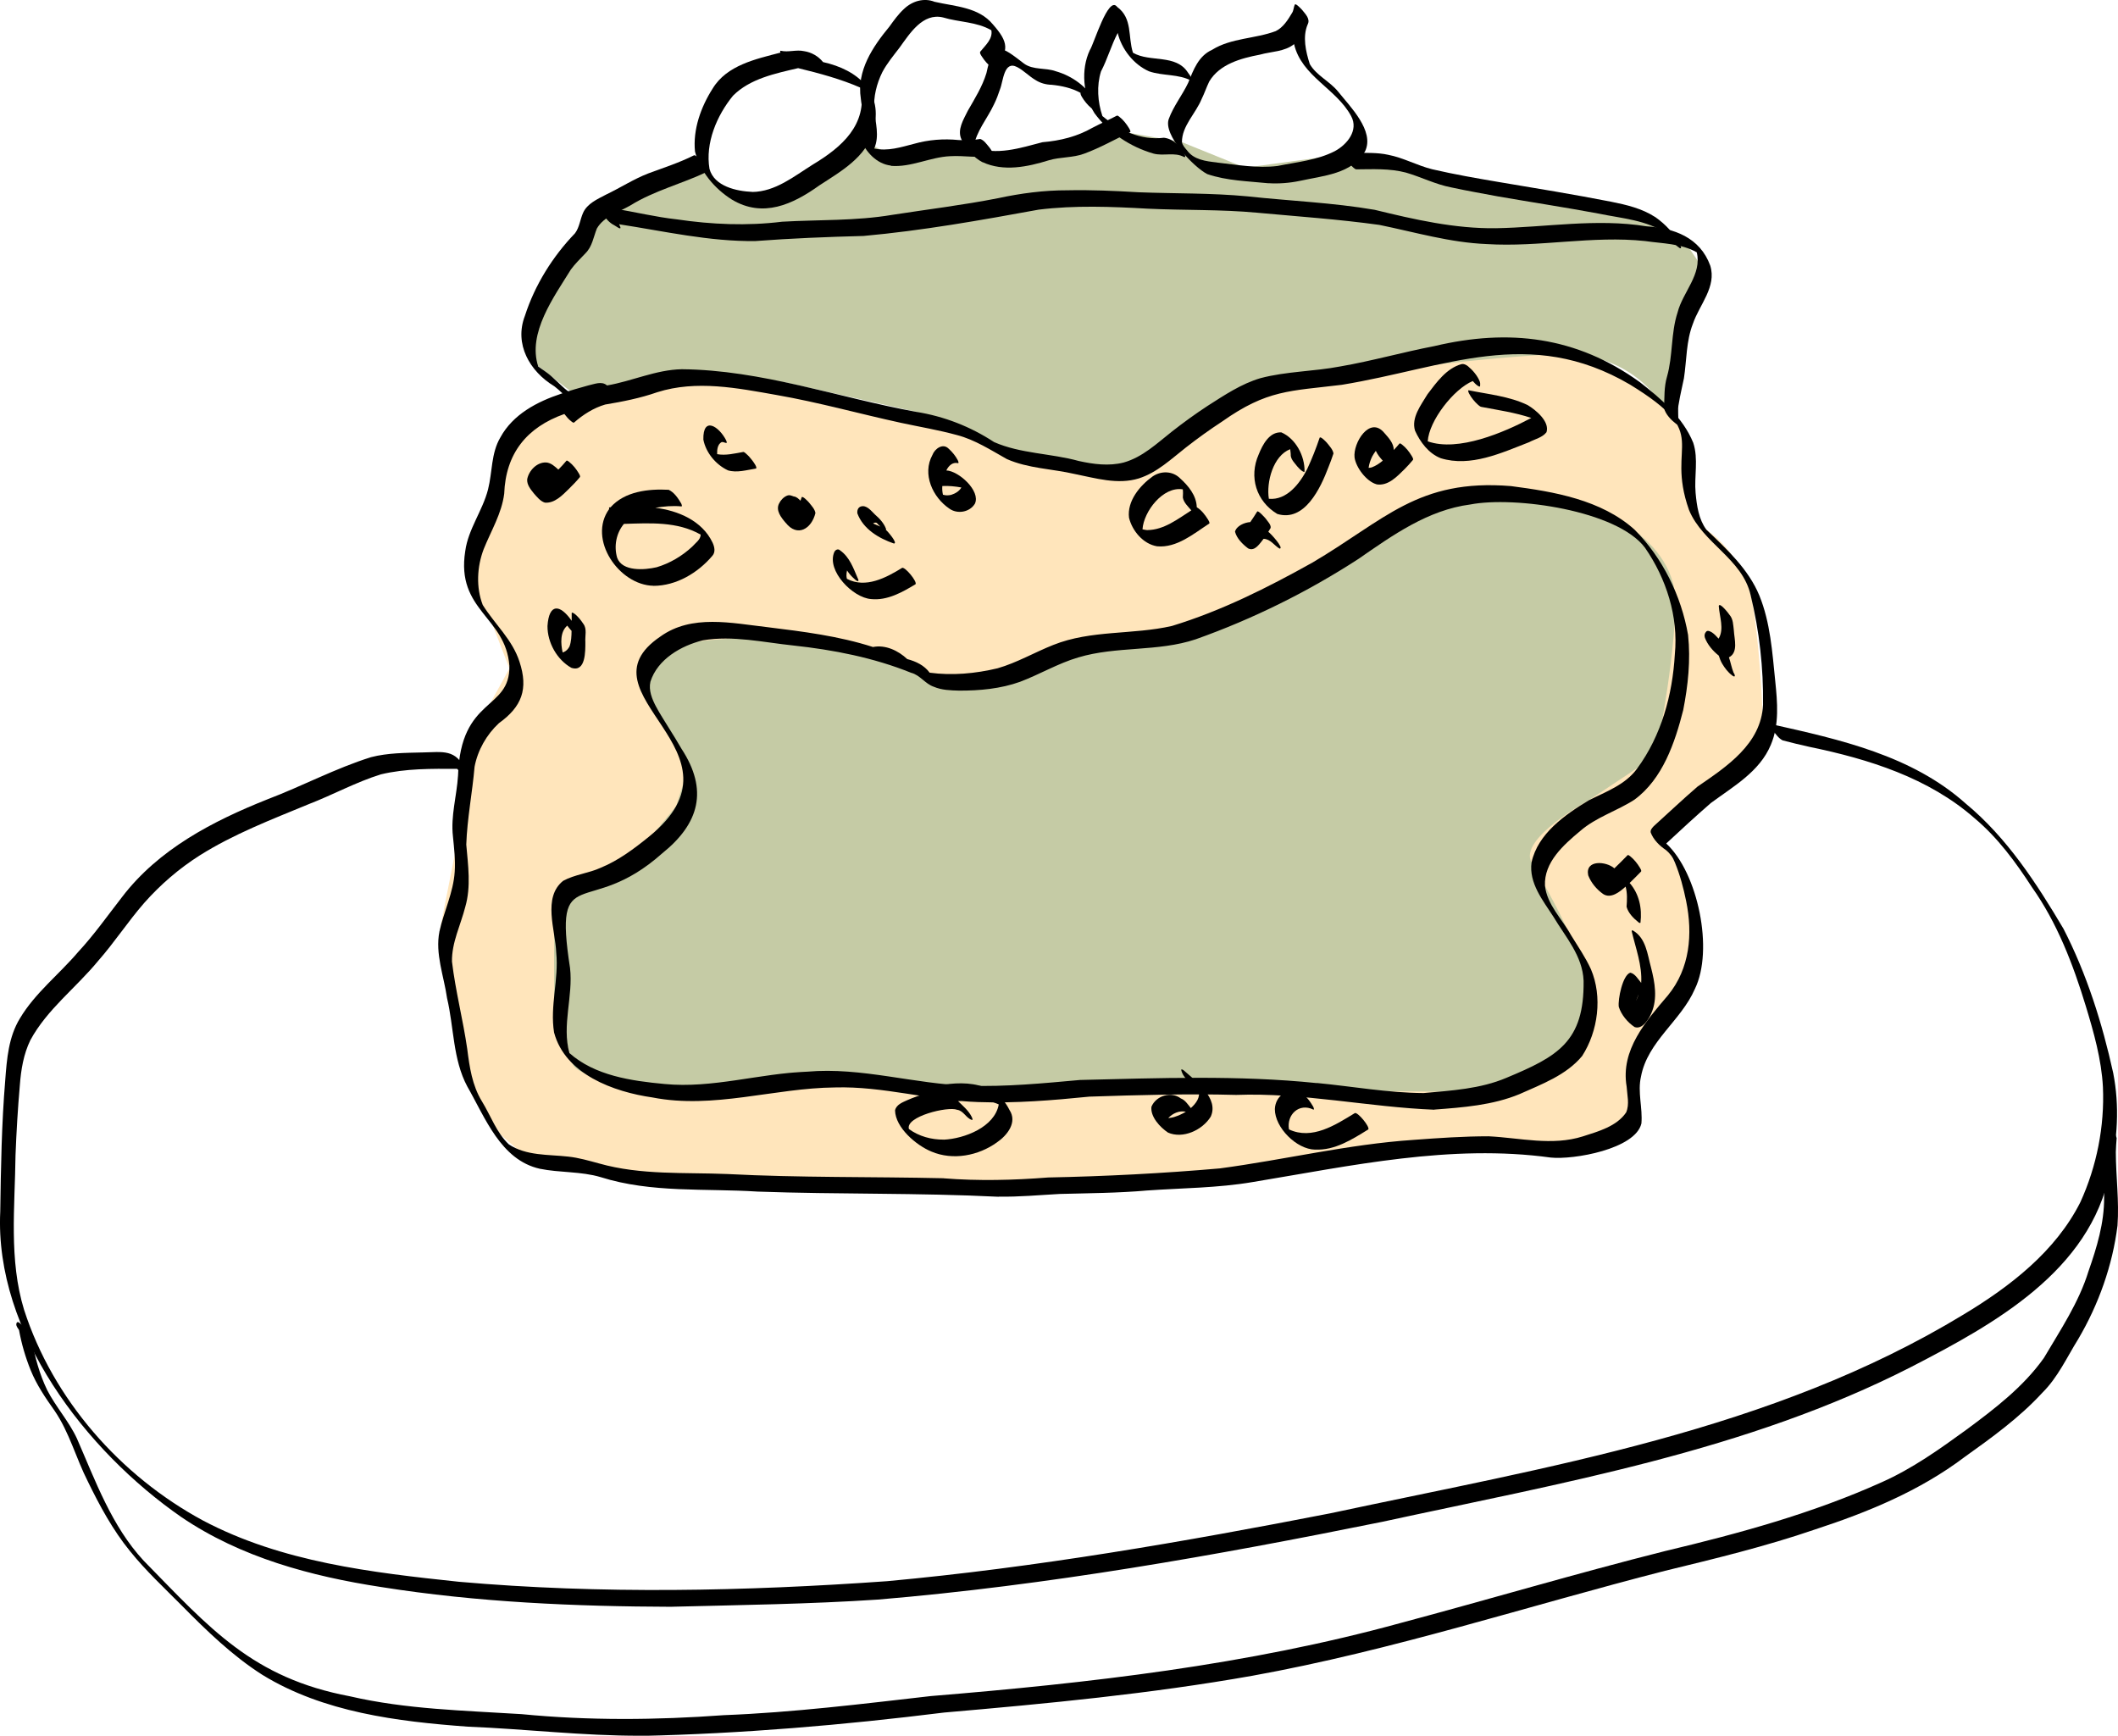 <?xml version="1.0" encoding="UTF-8"?> <svg xmlns="http://www.w3.org/2000/svg" id="Layer_1" data-name="Layer 1" viewBox="0 0 331.69 271.81"><defs><style> .cls-1 { fill: #ffe5bb; } .cls-2 { fill: #c5cba5; } </style></defs><path class="cls-1" d="M110.82,58.02l19.61,5.69,20.13,3.99s13.07,6.39,19.23,5.56c6.17-.83,20.1-9.04,20.1-9.04l25.54-7.22s17.64-4.59,28.83-1.54c11.19,3.06,20.33,8.51,20.28,16.46-.05,7.95,2.67,11.02,2.67,11.02,0,0,6.16,3.79,7.4,12.34,1.24,8.55,1.48,18.09,1.48,18.09l-4.36,6.75-12.52,9.04,3.09,5.9s3.81,6.56,2.25,13.72c-1.56,7.16-8.29,13.7-8.29,13.7l.79,13.46-11.71,4.09h-16.11l-20.4,2.46-30.56,4.06h-43.55l-27.24-1.77-14.32-2.29-8.62.53-6.14-5.33-5.92-9.12-1.69-13.39-1.95-9.32,2.37-12,.12-8.97,3.67-11.52,4.78-8.69-2.6-6.73-4.4-8.03,4.78-12.39,4.12-10.64,10.06-3.16,19.09-5.74Z"></path><path class="cls-2" d="M89.89,61.68l-7.34-5.67,1.33-10.69,10.39-13.94,14.8-6.89s3.71,7.22,7.93,6.89c4.22-.33,17.77-9.6,17.77-9.6l5.39,2.83,12.32-1.58,6.06,1.58,15.21-4.34,11.34,1.99,9.89,4,17.34-2.36,24.49,6.15,22.41,3.93,5.32,4.89,2.39,3.51-6.34,21.54s-4.56-8.8-16.33-8.45c-11.78.35-32.16,3.25-32.16,3.25l-15.14,1.84-15.95,11.36s-14.44,3.49-20.54,0c-6.1-3.49-17.04-7.43-17.04-7.43l-20.47-4.62s-27.05.13-33.08,1.8Z"></path><path class="cls-2" d="M163.68,102.15l13.35-1.81s20.83-3.88,25.6-8.61c4.77-4.73,14.25-10.59,24.13-13.09s21.9.62,21.9.62c0,0,14.35,4.46,13.75,16.03-.6,11.57-3.2,23.12-3.2,23.12l-10.4,6.91s-11.08,6.04-8.96,9.72c2.12,3.68,11.42,19.46,8.8,24.41-2.63,4.95-9.9,12.09-15.82,11.72-5.92-.37-30.06-.33-30.06-.33h-55.72l-22.02-2.97-19.95,2.97s-14.77-1.45-15.47-4.36c-.7-2.91-2.84-10.27-2.84-10.27v-14.91l11.71-6.05,7.4-8.99,1.95-6.14-4.75-8.9s-5.47-6.1,0-9.09c5.48-2.99,24.04-2.87,31.16,0,7.12,2.87,22.96,8.86,29.43,0Z"></path><g><path d="M156.4,187.41c-12.57-.63-25.17-.36-37.75-.81-8.21-.53-16.62.25-24.57-2.26-3.11-.93-6.4-.67-9.56-1.32-6.11-1.38-8.53-7.99-11.34-12.88-2.27-4.25-2.08-9.23-3.17-13.84-.49-3.45-1.89-6.94-1.19-10.44.7-3.14,2.18-6.1,2.39-9.34.13-1.86-.1-3.72-.28-5.56-.36-3.19.6-6.33.8-9.5.39-12.45,8.2-10.12,8.04-17.21-.56-7.66-8.38-8.63-6.91-17.95.46-3.45,2.72-6.32,3.57-9.66.69-2.71.46-5.66,1.93-8.14,1.97-3.62,5.76-5.6,9.54-6.85,1.38-.5,2.8-.9,4.22-1.29.95-.2,2.12-.74,2.94,0,3.94-.67,7.65-2.46,11.71-2.54,12.5.11,24.49,4.44,36.68,6.67,4.39.7,8.51,2.3,12.23,4.74,4.17,1.83,8.89,1.75,13.26,2.96,2.31.51,4.71.83,7.03.24,2.98-.84,5.23-3.02,7.6-4.88,1.8-1.41,3.64-2.74,5.56-4,2.62-1.67,5.25-3.44,8.26-4.33,4.09-1.08,8.37-1.04,12.52-1.84,4.94-.85,9.79-2.24,14.71-3.18,11.7-2.77,22.27-1.51,32.18,5.64,3.32,2.58,6.75,5.52,8.37,9.5.84,2.54.13,5.25.37,7.86.19,2.07.5,4.13,1.68,5.74,3.19,3.05,6.58,6.16,8.3,10.31,1.73,4.24,2.03,8.88,2.49,13.39.34,3.34.66,6.83-.69,10-1.75,4.21-5.89,6.52-9.39,9.11-2.37,2.06-4.69,4.2-6.99,6.34,4.97,4.6,7.48,16.69,4.48,22.79-2.16,4.97-7.4,8.2-8.43,13.7-.57,2.44.28,4.91.06,7.36-.95,4.01-10.63,5.71-14.21,5.33-15.61-2.15-31.25,1.29-46.62,3.83-5.49.94-11.06.94-16.6,1.33-4.54.4-9.09.42-13.64.54-3.19.17-6.38.48-9.58.42ZM147.78,184.52c5.46.43,10.91.3,16.37-.13,8.96-.18,17.94-.64,26.87-1.42,10.15-1.35,20.15-3.79,30.38-4.47,3.9-.29,7.81-.56,11.72-.56,4.93.24,9.93,1.55,14.78.01,2.41-.78,5.27-1.55,6.76-3.74.56-1.29.16-2.71.08-4.06-.98-5.75,3.04-10.25,6.49-14.31,3.43-4.21,3.88-9.57,2.83-14.73-.42-2.06-.96-4.1-1.76-6.04-.34-.86-.75-1.4-1.41-1.96-1-.66-1.95-1.61-2.38-2.74-.07-.42.2-.68.46-.98,2.28-2.06,4.53-4.19,6.86-6.2,4.57-3.14,9.98-6.67,10.27-12.81.08-5.74-.58-11.59-1.94-17.17-1.29-5.72-7.49-8.11-9.65-13.34-3.81-10.75,3.91-11.58-9.25-19.65-15.78-9.25-28.88-2.62-45.12.04-8.16,1-11.67.75-18.75,5.75-1.94,1.27-3.82,2.62-5.65,4.05-2.33,1.82-4.52,3.94-7.4,4.86-3.31,1.02-6.75-.04-10.02-.69-3.53-.82-7.29-.86-10.64-2.34-2.5-1.4-5.03-3.04-7.81-3.76-2.88-.79-5.83-1.28-8.75-1.91-6.5-1.41-12.92-3.22-19.48-4.36-6.16-1.09-12.58-2.38-18.71-.44-2.65.93-5.4,1.47-8.16,1.93-1.81.53-3.46,1.58-4.87,2.82-.1.09-.35-.12-.41-.17-.43-.32-.78-.75-1.11-1.17-5.92,2.1-9.19,6.21-9.42,12.5-.4,3.1-2.06,5.8-3.21,8.66-1.05,2.76-1.22,5.98-.15,8.75,1.9,3.03,4.62,5.39,5.75,8.87,1.42,4.3.37,7.06-3.22,9.64-1.94,1.8-3.32,4.24-3.81,6.82-.35,4.07-1.16,8.11-1.3,12.19.28,3.25.77,6.57-.16,9.77-.72,2.83-2.13,5.57-2.08,8.55.55,4.6,1.73,9.1,2.39,13.68.36,2.84.77,5.7,2.29,8.19,1.38,2.24,2.3,4.94,4.23,6.76,2.74,1.81,6.16,1.56,9.28,1.91,1.65.17,3.27.65,4.87,1.08,6.55,1.85,13.37,1.37,20.08,1.65,11.28.59,22.58.4,33.87.66Z"></path><path d="M102.34,91.73c-5.39-.08-10.37-7.3-6.93-12.03-.05-.14-.05-.25.05-.25.05,0,.1,0,.15,0,2.22-2.51,5.94-2.92,9.11-2.75.87.4,1.48,1.33,1.96,2.14.02.05.23.48.02.46-1.36-.13-2.74-.01-4.08.22,3.57.43,7.33,2.02,8.96,5.43.31.65.51,1.5-.02,2.09-2.26,2.67-5.65,4.7-9.22,4.7ZM102.83,88.83c2.08-.62,3.98-1.75,5.57-3.22.48-.56,1.32-1.09,1.33-1.89-3.67-2.09-7.96-1.8-12.02-1.68-1.21,1.45-1.59,3.49-1.06,5.3.79,2.19,4.28,1.93,6.18,1.49Z"></path><path d="M123.03,81.86c-.69-.81-1.6-1.93-1.01-3.04.25-.51.7-.98,1.23-1.2.41-.17.74.02,1.04.12.45.04.76.36,1.07.67.07-.17.13-.34.18-.52.11-.34,1.07.7,1.14.79.39.5.92,1.02,1.02,1.66-.6,2.47-2.83,3.85-4.66,1.52Z"></path><path d="M139.98,85.11c-2.38-.82-4.82-2.28-5.72-4.74-.04-.42.09-.87.51-1.04.92-.33,1.66.67,2.25,1.24.71.61,1.42,1.37,1.74,2.26.01.08,0,.12-.03.14.24.17,1.97,2.18,1.25,2.14ZM137.86,82.45c-.2-.18-.38-.37-.56-.57-.02,0-.03-.01-.05-.02.01,0,.03,0,.04.01,0,0,0,0,0,0-.1-.03-.2-.03-.3-.02,0,0,0,0,0,0-.1.03-.19.07-.26.12.37.17.74.34,1.12.48Z"></path><path d="M225.62,71.75c-1.88-.73-3.21-2.52-4.02-4.31-.62-2.05.95-4.02,1.95-5.7,1.41-1.86,2.98-4.07,5.33-4.72.38-.08.7.1,1,.32.78.65,1.49,1.48,1.87,2.43.07.23.06.45.04.69-.02.16-.25.02-.3-.01-.33-.2-.6-.5-.85-.78-2.99,1.25-6.85,6.22-7.05,9.44,4.76,1.7,11.94-1.39,16.22-3.66-2.53-.85-5.19-1.23-7.81-1.73-.19-.03-.36-.19-.51-.31-.58-.52-1.09-1.14-1.45-1.83-.02-.04-.23-.49-.02-.46,3.09.63,6.34.93,9.21,2.31,1.28.76,3.49,2.58,2.96,4.25-.62.83-1.81,1.08-2.71,1.56-4.33,1.68-9.19,3.96-13.87,2.51Z"></path><path d="M224.64,173.78c-10.37-.41-20.64-2.71-31.06-2.32-7.66-.21-15.32.02-22.98.27-5.78.58-11.59,1.06-17.4.85-7.52-.24-14.88-2.51-22.42-2.29-9.57.09-19.02,3.44-28.59,1.57-6.09-.87-13.67-3.62-15.42-10.18-.67-4.14.76-8.32.34-12.49-.13-3.54-2.18-8.66,1.09-11.26,1.82-.99,3.99-1.18,5.87-2.04,2.78-1.14,5.22-2.97,7.54-4.85,16.59-13.41-11.6-22.27,1.81-31.36,4.91-3.53,11.18-2.1,16.75-1.47,5.57.69,11.18,1.38,16.54,3.11,1.95-.39,3.96.56,5.37,1.89,1.36.36,2.66.97,3.51,2.13,3.54.48,7.18.14,10.64-.69,3.03-.87,5.78-2.49,8.71-3.65,5.93-2.38,12.47-1.57,18.6-2.98,7.71-2.35,14.98-6,21.99-9.92,11.35-6.67,16.52-13.17,31.09-11.98,6.74.87,14.15,2.14,19.36,6.82,4.4,4.42,7.31,10.36,8.38,16.48.42,3.93,0,7.92-.76,11.78-1.3,5.11-3.22,10.79-7.64,14.03-2.75,1.78-6,2.73-8.5,4.91-2.59,2.16-5.68,4.89-5.51,8.56.33,2.99,2.68,5.2,4.08,7.74,1.08,1.76,2.26,3.46,3.12,5.34,1.83,4.3,1.13,9.7-1.38,13.59-2.48,3-6.33,4.41-9.79,5.96-4.21,1.75-8.87,2.09-13.37,2.43ZM206.2,169.59c5.58.53,11.14,1.55,16.75,1.58,4.36-.39,8.87-.65,12.95-2.38,8.03-3.35,12.22-5.63,12.1-15.21-.16-3.91-2.83-6.84-4.73-10.03-1.65-2.56-3.86-5.26-3.42-8.5.98-4.5,5.23-7.47,8.96-9.72,2.69-1.36,5.73-2.43,7.57-4.97,3.8-5.15,5.55-11.57,5.91-17.9.58-5.89-1.34-11.87-4.67-16.68-4.35-5.85-20.44-8.12-27.36-6.78-6.64.86-12.15,4.81-17.51,8.52-7.96,5.17-16.55,9.41-25.49,12.59-5.94,1.99-12.39,1.04-18.39,2.84-3.18.93-6.05,2.66-9.13,3.82-3.04,1.09-6.32,1.39-9.53,1.38-1.35-.04-2.72-.07-3.98-.61-1.35-.46-2.15-1.83-3.53-2.18-5.9-2.38-12.17-3.6-18.48-4.28-4.68-.49-9.44-1.6-14.14-.81-3.42.84-7.1,2.96-8.22,6.48-.31,1.36.26,2.73.89,3.92,1.24,2.24,2.71,4.36,3.98,6.59,4.22,6.45,2.8,11.69-3.01,16.36-11.74,10.46-17.09.91-14.45,17.95.52,4.44-1.32,8.99-.09,13.34,3.98,3.54,9.72,4.36,14.89,4.84,7.51.73,14.87-1.66,22.36-1.93,8.52-.75,16.82,1.97,25.3,2.2,5.82.19,11.62-.38,17.41-.9,12.35-.29,24.77-.78,37.08.49Z"></path><path d="M89.5,104.59c-2.27-1.26-3.78-3.97-3.76-6.56.23-3.56,1.94-3.47,3.79-.81,0-.4,0-.81,0-1.21,0-.16.26-.01.3.01.63.42,1.11,1.05,1.53,1.68.6.79.24,1.88.31,2.81,0,1.44.07,4.81-2.18,4.07ZM88.23,102.14c.44-.17.73-.49.95-.89.29-.78.32-1.63.33-2.46-.06-.06-.11-.12-.16-.18-.18-.2-.35-.42-.51-.64-1.15.97-1.03,2.83-.73,4.18.04,0,.09,0,.13,0Z"></path><path d="M85.33,78.71c-.72-.22-1.24-.9-1.73-1.45-.5-.63-1.1-1.34-1.04-2.2.25-1.36,1.52-2.7,2.97-2.64.76.05,1.37.63,1.91,1.12.44-.45.87-.9,1.27-1.39.08-.1.36.13.41.17.61.48,1.11,1.11,1.51,1.78.07.12.3.47.18.62-.53.65-1.12,1.24-1.72,1.84-1.01.99-2.24,2.29-3.77,2.15Z"></path><path d="M113.97,73.64c-1.87-.88-3.43-2.76-3.82-4.8-.08-3.73,2.45-2.06,3.55.08.39.85-.3.21-.69.31-.65.35-.73,1.23-.7,1.89,1.35.25,2.73-.11,4.07-.34.15-.04.42.23.51.31.34.3.65.65.92,1.01.09.12.91,1.19.55,1.28-1.43.22-2.96.7-4.38.27Z"></path><path d="M148.69,79.66c-2.64-1.78-4.3-5.42-2.67-8.41.37-.98,1.63-1.9,2.53-1,.58.52,1.09,1.14,1.45,1.83.02.05.23.47.02.45-.85-.21-1.48.43-1.82,1.14,1.92.07,5.4,3.19,4.48,5.2-.81,1.35-2.73,1.68-3.99.79ZM148.97,77.49c.65-.21,1.23-.55,1.59-1.15-.98-.18-1.99-.28-2.99-.23-.01.23-.02.46,0,.69.02.23.05.45.1.67.44.14.87.12,1.31.02Z"></path><path d="M136.42,93.81c-2.85-.19-7.01-4.43-5.77-7.35.17-.37.6-.59.93-.26,1.47,1.04,2.06,2.76,2.74,4.34.04.08.19.35.08.44-.14.11-.49-.22-.57-.3-.44-.38-.86-.84-1.18-1.35-.07.28-.09.56-.09.86.01.16.04.31.07.45,2.92,1.55,6.13-.16,8.66-1.72.5-.12,2.33,2.11,2.1,2.56-2.1,1.27-4.44,2.6-6.99,2.33Z"></path><path d="M200.01,80.47c-3.28-1.98-4.45-5.79-2.9-9.29.61-1.52,1.66-3.58,3.56-3.47,2.26.99,3.67,3.68,3.63,6.11-.02.16-.25.02-.3-.01-.32-.19-.6-.5-.84-.77-.38-.5-.93-1.01-1.02-1.66.01-.36-.05-.69-.09-1.04-2.67,1.03-3.76,5.17-3.34,7.77,2.82.26,4.85-2.4,6-4.65.74-1.59,1.39-3.24,1.95-4.9.11-.34,1.07.69,1.15.79.39.5.92,1.03,1.02,1.66-.24.74-.51,1.46-.8,2.18-1.23,3.26-3.73,8.6-8.01,7.29Z"></path><path d="M215.58,75.84c-1.57-.43-3.22-2.61-3.45-4.2-.26-2.29,2.39-6.57,4.65-3.86.66.75,1.5,1.63,1.49,2.69.31-.33.61-.66.9-1.01.08-.1.36.13.41.17.61.48,1.11,1.11,1.51,1.78.07.12.3.46.18.62-.4.49-.84.96-1.28,1.41-1.19,1.16-2.58,2.7-4.41,2.41ZM214.32,73.27c.16-.01.33-.04.5-.08.65-.24,1.21-.62,1.73-1.05-.44-.48-.82-.95-1.09-1.54-.21.28-.4.58-.57.89-.28.58-.48,1.16-.56,1.78Z"></path><path d="M195.48,85.89c-.87-.65-1.8-1.57-2.07-2.63.23-.92,1.52-1.46,2.39-1.5.37-.55.74-1.08,1.08-1.65.15-.25,1.24.99,1.31,1.07.28.42.88.96.8,1.49-.12.2-.25.41-.37.61.31.18,2.56,2.63,1.76,2.63-.83-.49-1.43-1.51-2.5-1.53-.56.69-1.34,2.02-2.39,1.51Z"></path><path d="M181.21,85.55c-2.17-.35-3.9-2.41-4.4-4.48-.32-2.6,1.69-5.02,3.68-6.45,1.3-.91,3.11-.89,4.27.24,1.32,1.18,2.61,2.72,2.66,4.57.76.47,1.3,1.2,1.77,1.94.05.08.32.51.18.62-2.45,1.59-5.07,3.84-8.16,3.56ZM179.68,83.01c2.6-.02,4.79-1.75,6.89-3.09-.51-.6-1.19-1.21-1.33-2,.02-.43.05-.86-.01-1.29-3.09-.5-6.12,3.45-6.31,6.26.25.06.5.1.76.13Z"></path><path d="M145.86,180.33c-2.36-.97-5.64-3.74-5.69-6.45.19-.9,1.18-1.26,1.92-1.6,1.03-.44,2.1-.85,3.2-1.06-.22-.34-.42-.75-.21-.79,4.61-1.23,10.55-1.6,13.01,3.39,1.27,1.93-.35,3.97-1.96,5.07-2.91,2.1-6.9,2.87-10.27,1.44ZM147.79,178.47c3.24-.15,7.99-1.97,8.62-5.52-2.01-.92-4.24-.85-6.38-.52.79.77,1.66,1.49,2.16,2.5.02.05.23.48.02.45-.93-.28-1.3-1.45-2.32-1.59-1.42-.58-8.15,1.05-7.55,3.01,1.56,1.15,3.53,1.68,5.46,1.66Z"></path><path d="M182.9,177.35c-1.22-.82-2.76-2.46-2.58-4.03.71-1.73,3.08-2.47,4.6-1.31,0,0,0,0,0,0,.68.25,1.11.95,1.57,1.51.8-.71,1.55-1.69,1.2-2.79-.99-.94-2.38-1.79-2.71-3.19.06-.2.36.05.44.11,1.89,1.68,5.5,4.34,4.19,7.21-1.29,2.1-4.36,3.54-6.72,2.49ZM182.96,175.09c.3-.02.6-.08.9-.16.65-.21,1.28-.48,1.85-.83-1.01-.24-2.09.26-2.76.99Z"></path><path d="M205.95,180.03c-2.9-.05-6.31-3.45-6.3-6.35.08-2.12,2.11-3.5,4.05-2.51.86.4,1.48,1.33,1.96,2.14.02.05.23.47.02.45-2.23-1.1-4.22.79-3.82,3.1,3.62,1.71,7.29-.71,10.33-2.56.49-.12,2.34,2.13,2.1,2.56-2.53,1.56-5.25,3.32-8.34,3.16Z"></path><path d="M255.98,160.83c-1.08-.72-2.08-1.91-2.47-3.16-.16-1.17.6-4.98,1.8-5.35.74.14,1.24,1.04,1.71,1.6.17-2.75-.86-5.42-1.48-8.06-.04-.15.05-.19.18-.15,2.07,1.2,2.27,3.74,2.85,5.84.59,2.3,1.04,4.83.05,7.09-.41.96-1.42,2.64-2.64,2.19ZM256.25,156.65c.14-.28.25-.56.35-.85,0,0,0,0-.01-.01-.12.28-.23.56-.34.84,0,0,0-.02.01-.03,0,.01-.01.03-.02.04,0,0,0,0,0,0Z"></path><path d="M256.59,144.42c-.78-.61-1.61-1.46-1.86-2.43.08-1.05.13-2.13-.15-3.15-.91.82-2.33,1.97-3.55,1.14-1-.72-1.87-1.75-2.31-2.91-.51-2.48,2.82-2.22,4.1-1.09.69-.68,1.4-1.35,2.07-2.06.09-.09.36.12.41.17.61.49,1.11,1.12,1.51,1.78.06.11.31.48.18.62-.58.61-1.18,1.19-1.78,1.78,1.5,1.72,1.96,3.96,1.7,6.19-.02.16-.25.02-.3-.01Z"></path><path d="M271.23,105.74c-.62-.46-1.12-1.13-1.51-1.78-.24-.4-.41-.84-.55-1.29-.92-.73-1.75-1.69-2.17-2.79-.12-.38-.06-.69.21-.98.24-.25.67,0,.9.14.39.26.71.62,1.03.97.92-1.49.13-3.47.03-5.11.1-.68,1.52,1.13,1.68,1.38.59.67.57,1.6.68,2.45.07,1.36.74,3.43-.77,4.21.28.8.41,1.61.71,2.36.07.12.25.4.21.56-.08.2-.37-.06-.44-.11Z"></path><path d="M91.66,64.22c-1.99-.72-3.24-2.52-4.88-3.75-3.83-2.32-6.29-6.59-4.57-11.03,1.56-4.83,4.34-9.27,7.84-12.91.7-.93.79-2.14,1.26-3.19.64-1.47,2.27-2.16,3.61-2.87,2.22-1.06,4.3-2.42,6.6-3.31,2.4-.89,4.86-1.68,7.15-2.83.13-.07.32.09.41.16.61.49,1.11,1.11,1.51,1.78.04.06.33.54.18.62-3.97,1.9-8.28,2.94-12.05,5.28-1.82,1.05-4.14,1.7-5.25,3.62-.53,1.33-.72,2.83-1.79,3.88-.78.83-1.61,1.62-2.28,2.54-2.64,4.28-6.83,9.95-5.11,15.19.38.27.77.53,1.14.8,1.22.84,2.23,2.05,3.38,2.96.41.28.68.32,1.08.53.61.35,1.06.95,1.48,1.51.12.15.79,1.14.29,1.02Z"></path><path d="M262.46,66.36c-.77-.61-1.61-1.46-1.86-2.43.08-1.66-.02-3.31.46-4.94.94-3.29.59-6.81,1.66-10.07.81-3.18,3.85-5.96,3-9.41-2.47-1.39-5.35-1.36-8.07-1.76-8.29-.89-16.55.99-24.84.47-5.73-.23-11.21-1.86-16.79-3-6.35-.88-12.77-1.32-19.16-1.91-5.69-.53-11.4-.36-17.1-.63-5.69-.32-11.42-.55-17.09.15-9.09,1.66-18.22,3.29-27.43,4.12-5.66.15-11.31.37-16.95.8-7.2.09-14.26-1.54-21.34-2.63.68,1.27-.43.3-.76.15-.73-.36-1.28-1.01-1.73-1.66-.07-.1-.71-.99-.38-1.05.66-.13,1.38.03,2.05.1,3.29.52,6.53,1.33,9.85,1.69,5.48.81,10.99,1.05,16.5.37,5.75-.33,11.53-.11,17.23-1.07,5.53-.86,11.09-1.53,16.58-2.61,3.58-.77,7.21-1.25,10.88-1.24,3.72-.08,7.45.09,11.16.31,5.68.22,11.37.1,17.04.64,6.63.72,13.34.98,19.92,2.11,6.24,1.52,12.54,2.97,19,2.88,7.84-.14,15.73-1.57,23.54-.3,4.32.27,8.4,1.75,10,6.15,1.04,3.32-1.7,6.13-2.71,9.1-1.07,2.73-.97,5.71-1.41,8.56-.26,1.3-.59,2.6-.8,3.92-.25,1.06.03,2.13-.13,3.21-.02.17-.26.01-.3-.01Z"></path><path d="M262.97,38.79c-.83-.53-1.29-1.44-1.9-2.16-3.15-2.19-7.08-2.42-10.71-3.18-5.25-.98-10.54-1.78-15.81-2.7-2.42-.46-4.85-.87-7.26-1.4-2.48-.47-4.73-1.64-7.14-2.33-2.52-.66-5.16-.52-7.74-.5-.17,0-.39-.21-.51-.31-.34-.3-.65-.65-.92-1.01-.06-.08-.9-1.26-.55-1.27.63-.02,1.26-.04,1.89-.02,1.69.06,3.4-.04,5.07.33,2.4.46,4.56,1.69,6.92,2.27,3.45.8,6.95,1.41,10.44,2,5.86.98,11.73,1.94,17.56,3.08,2.4.48,4.82,1.05,6.9,2.4,1.67,1.15,3.14,2.75,4.01,4.59.03.09.1.28-.05.3-.07-.01-.15-.04-.21-.09Z"></path><path d="M198.65,28.7c-3.19-.33-6.54-.39-9.59-1.44-2.11-1.08-6.99-6.15-6.01-8.67.74-2,2.12-3.71,3.03-5.63.82-2.03,1.6-4.19,3.74-5.16,3-1.87,6.72-1.71,9.97-2.93,1.15-.56,1.91-1.76,2.53-2.81.29-.41.25-.93.47-1.36.15-.22,1.05.77,1.12.84.5.64,1.33,1.41.88,2.28-.83,1.92-.3,4.27.33,6.21,1.02,1.79,3.15,2.71,4.44,4.32,1.86,2.33,5.73,6.14,4.23,9.32-2.01,3.57-6.6,3.85-10.21,4.65-1.62.34-3.27.47-4.92.37ZM190.57,25.45c3.15.36,6.32.93,9.5.54,3.01-.61,6.19-.9,8.95-2.31,1.94-1.03,3.79-3.28,2.57-5.51-2.3-4.29-7.76-6.21-8.93-11.26-1.48,1.2-3.59,1.15-5.36,1.65-2.93.56-6.31,1.47-7.93,4.21-.43.89-.74,1.83-1.18,2.72-.92,2.27-3.11,4.24-3.09,6.77.09.5.48.92.79,1.28,1.07,1.49,2.98,1.71,4.67,1.9Z"></path><path d="M185.43,24.59c-1.48-.82-3.21-.11-4.79-.54-3.59-1.03-7.03-3.29-9.24-6.33-1.79-2.83-2.16-6.82-.73-9.86.63-.93,2.89-8.63,4.27-6.79,2.47,1.82,1.67,4.67,2.49,7.19,2.69,1.56,6.74.14,8.63,3.14.2.26.39.53.53.82.02.05.23.48.02.45-2-1.12-4.51-.75-6.66-1.5-2.4-1.05-4.31-3.48-4.91-6.01-1.02,1.95-1.6,4.08-2.62,6.03-.7,2.24-.52,4.77.22,6.98,2.72,2.28,6.02,3.85,9.63,3.4,1.52.16,2.67,1.41,3.31,2.73.06.15.05.38-.14.27Z"></path><path d="M153.87,25.41c-1.45-.77-2.59-2.13-3.31-3.6-.69-1.52.34-3.09.99-4.44,1.1-1.92,2.28-3.79,2.93-5.92,1.12-5.26,2.27-4.27,5.89-1.49,1.44,1.04,3.36.61,4.98,1.2,2.55.73,4.96,2.44,6.2,4.82.23.38-.02.72-.18,1.06-.34.42-2.35-2.07-2.14-2.49-1.38-.77-2.95-1.11-4.51-1.27-.92-.02-1.81-.26-2.59-.77-.96-.56-1.86-1.51-2.83-2-2.09-1.11-2.18,2.2-2.69,3.46-.27.8-.56,1.61-.94,2.36-1.03,2.23-2.8,4.21-3.18,6.69,3.53,1.41,7.3.15,10.77-.75,2.76-.23,5.42-.88,7.84-2.27,1.25-.65,2.54-1.23,3.79-1.88.13-.07.32.1.41.17.61.48,1.11,1.12,1.51,1.78.04.07.33.53.18.62-2.4,1.14-4.72,2.47-7.22,3.38-1.77.66-3.71.49-5.52,1.03-3.32,1.03-7.09,1.82-10.38.29Z"></path><path d="M139.52,25.93c-2.23-.25-3.96-2.15-4.74-4.14-.22-.69.07-1.38.28-2.04.4-1.42-.12-2.88-.25-4.31-.68-4.35,1.85-8.1,4.48-11.28.71-.99,1.4-1.95,2.3-2.78,1.28-1.21,3.1-1.76,4.77-1.1,3.19.74,6.9.81,9.15,3.56,2.36,2.68,2.71,4.16.11,6.81-.18.17-1.05-.76-1.12-.83-.25-.28-.49-.58-.69-.9-.14-.23-.52-.68-.22-.92.76-.94,1.91-1.93,1.66-3.26-2.3-1.35-5.08-1.25-7.57-2.01-3.18-.75-5.2,2.51-6.8,4.72-.95,1.25-1.96,2.45-2.7,3.84-.9,1.83-1.41,3.87-1.27,5.92.19,2.03.85,4.07,0,6.04,2.09.48,4.21-.21,6.23-.73,2.27-.64,4.63-.83,6.98-.59,1.14.06,2.27.04,3.39-.17.61.2,1.02.85,1.43,1.32.08.11.91,1.2.55,1.27-2.21.48-4.47-.03-6.7.11-3.15.14-6.11,1.78-9.28,1.51Z"></path><path d="M114.61,31.25c-2.7-1.7-4.98-4.4-5.77-7.52-.35-3.45.93-6.99,2.77-9.87,2.22-3.66,6.76-4.61,10.61-5.62-.05-.14-.09-.31.05-.29,1.2.28,2.43-.21,3.64.06,1.16.17,2.25.79,2.98,1.71,5.48,1.22,9.56,4.73,7.88,10.74-1.07,4.14-5.11,6.39-8.45,8.57-4.18,2.99-8.84,5.15-13.71,2.22ZM117.82,30.06c3.61-.04,6.54-2.46,9.47-4.29,4.56-2.74,8.53-6.2,7.54-12.01-3.14-1.38-6.51-2.28-9.84-3.09-3.57.84-7.53,1.64-10.2,4.32-2.55,3.12-4.36,7.42-3.68,11.46.74,2.73,4.23,3.5,6.71,3.6Z"></path><path d="M105.31,251.62c-15.24-.05-30.52-.7-45.59-3.09-10.99-1.68-22.02-4.64-31.32-10.96C13.46,227.23-.87,208.68.04,189.73c.1-6.86.21-13.72.78-20.57.25-3.33.52-6.79,2.31-9.7,2.37-3.97,6.12-6.87,9.09-10.36,2.51-2.7,4.63-5.72,6.89-8.62,5.71-7.49,14.21-11.9,22.78-15.31,5.46-2.07,10.65-4.86,16.22-6.6,2.63-.68,5.4-.67,8.09-.74,3.1-.05,5.22-.61,6.71,2.81.09.24.01.51,0,.75-.02.16-.25.02-.3-.01-.4-.24-.71-.63-1.02-.98-3.98-.02-8.03-.07-11.93.86-3.91,1.21-7.52,3.21-11.34,4.68-5.8,2.4-11.72,4.66-17.05,8.02-3.23,2.05-6.15,4.57-8.68,7.43-2.56,2.93-4.68,6.21-7.25,9.12-3.44,4.18-7.97,7.55-10.58,12.37-1.07,2.19-1.47,4.63-1.65,7.04-.32,3.66-.54,7.33-.68,11-.09,8.06-1.06,16.36,1.34,24.19,4.55,14.07,15.08,26.01,28.02,33,12.33,6.52,26.4,8.14,40.06,9.59,22.3,1.96,44.78,1.49,67.08-.09,23.33-2.15,46.42-6.15,69.41-10.63,33.87-7.25,69.12-12.87,99.18-31.14,7.26-4.37,14.41-9.88,18.28-17.59,2.56-5.61,3.8-11.87,3.53-18.03-.23-4.32-1.43-8.55-2.68-12.66-1.99-6.54-4.47-13.02-8.44-18.63-2.55-3.93-5.34-7.74-8.95-10.77-7.23-6.36-16.61-9.29-25.88-11.2-1.41-.3-2.81-.66-4.21-1.02-.63-.32-1.07-.97-1.5-1.52-.16-.23-.34-.48-.43-.75-.06-.17-.08-.33.14-.27,10.76,2.41,22.03,4.89,30.49,12.46,6.44,5.33,11.07,12.47,15.28,19.58,3.65,7.09,6.08,14.82,7.79,22.59,1.01,5.14.68,10.43-.52,15.51-3.1,15.54-18.12,23.81-31.08,30.5-25.85,13.23-54.79,18.18-82.91,24.28-26.1,5.28-52.38,9.94-78.94,12.17-10.72.71-21.47.85-32.2,1.12Z"></path><path d="M100.34,271.81c-9.05.03-18.07-1.06-27.11-1.42-11-.81-22.58-2.24-32.15-8.12-4.66-2.97-8.67-6.85-12.54-10.77-2.79-2.81-5.71-5.52-8.19-8.61-2.69-3.3-4.72-7.06-6.58-10.87-1.87-3.66-2.9-7.73-5.24-11.13-1.42-2-2.81-4.05-3.73-6.33-.82-2.03-1.43-4.13-1.82-6.28-.16-.26-.44-.58-.43-.91.01-.11.06-.27.16-.32.18-.08.46.2.57.3.71.68,1.43,1.47,1.69,2.44.5,2.72,1.21,5.4,2.42,7.89,1.35,2.64,3.39,4.87,4.65,7.57,2.91,6.65,5.44,13.73,10.45,19.14,10.37,10.59,17.04,18.38,32.33,21.25,8.81,2.04,17.88,2.22,26.87,2.79,10.55,1.03,21.12.93,31.69.16,10.85-.42,21.61-1.76,32.39-2.99,24.77-2.04,49.57-4.84,73.59-11.45,13.83-3.69,27.53-7.77,41.41-11.26,11.56-2.75,23.11-5.9,33.97-10.8,4.76-2.12,9.02-5.16,13.22-8.21,4.43-3.28,8.9-6.69,12.12-11.22,2.59-4.39,5.49-8.7,7-13.62,1.3-3.71,2.46-7.54,2.44-11.51.1-3.94-.6-7.84-.2-11.76.01-.16.25-.02.3.01.82.6,1.58,1.47,1.86,2.43-.06.73-.11,1.46-.13,2.2.01,3.83.54,7.68.26,11.52-.77,6.22-2.97,12.37-6.15,17.77-1.78,2.86-3.19,6-5.62,8.4-3.59,3.91-7.91,7.02-12.21,10.09-6.99,5.28-15.12,8.62-23.39,11.32-7.68,2.64-15.58,4.55-23.47,6.47-21.58,5.52-42.71,12.48-64.65,16.44-15.97,2.83-32.13,4.36-48.27,5.76-15.77,1.96-31.61,3.31-47.51,3.66Z"></path></g></svg> 